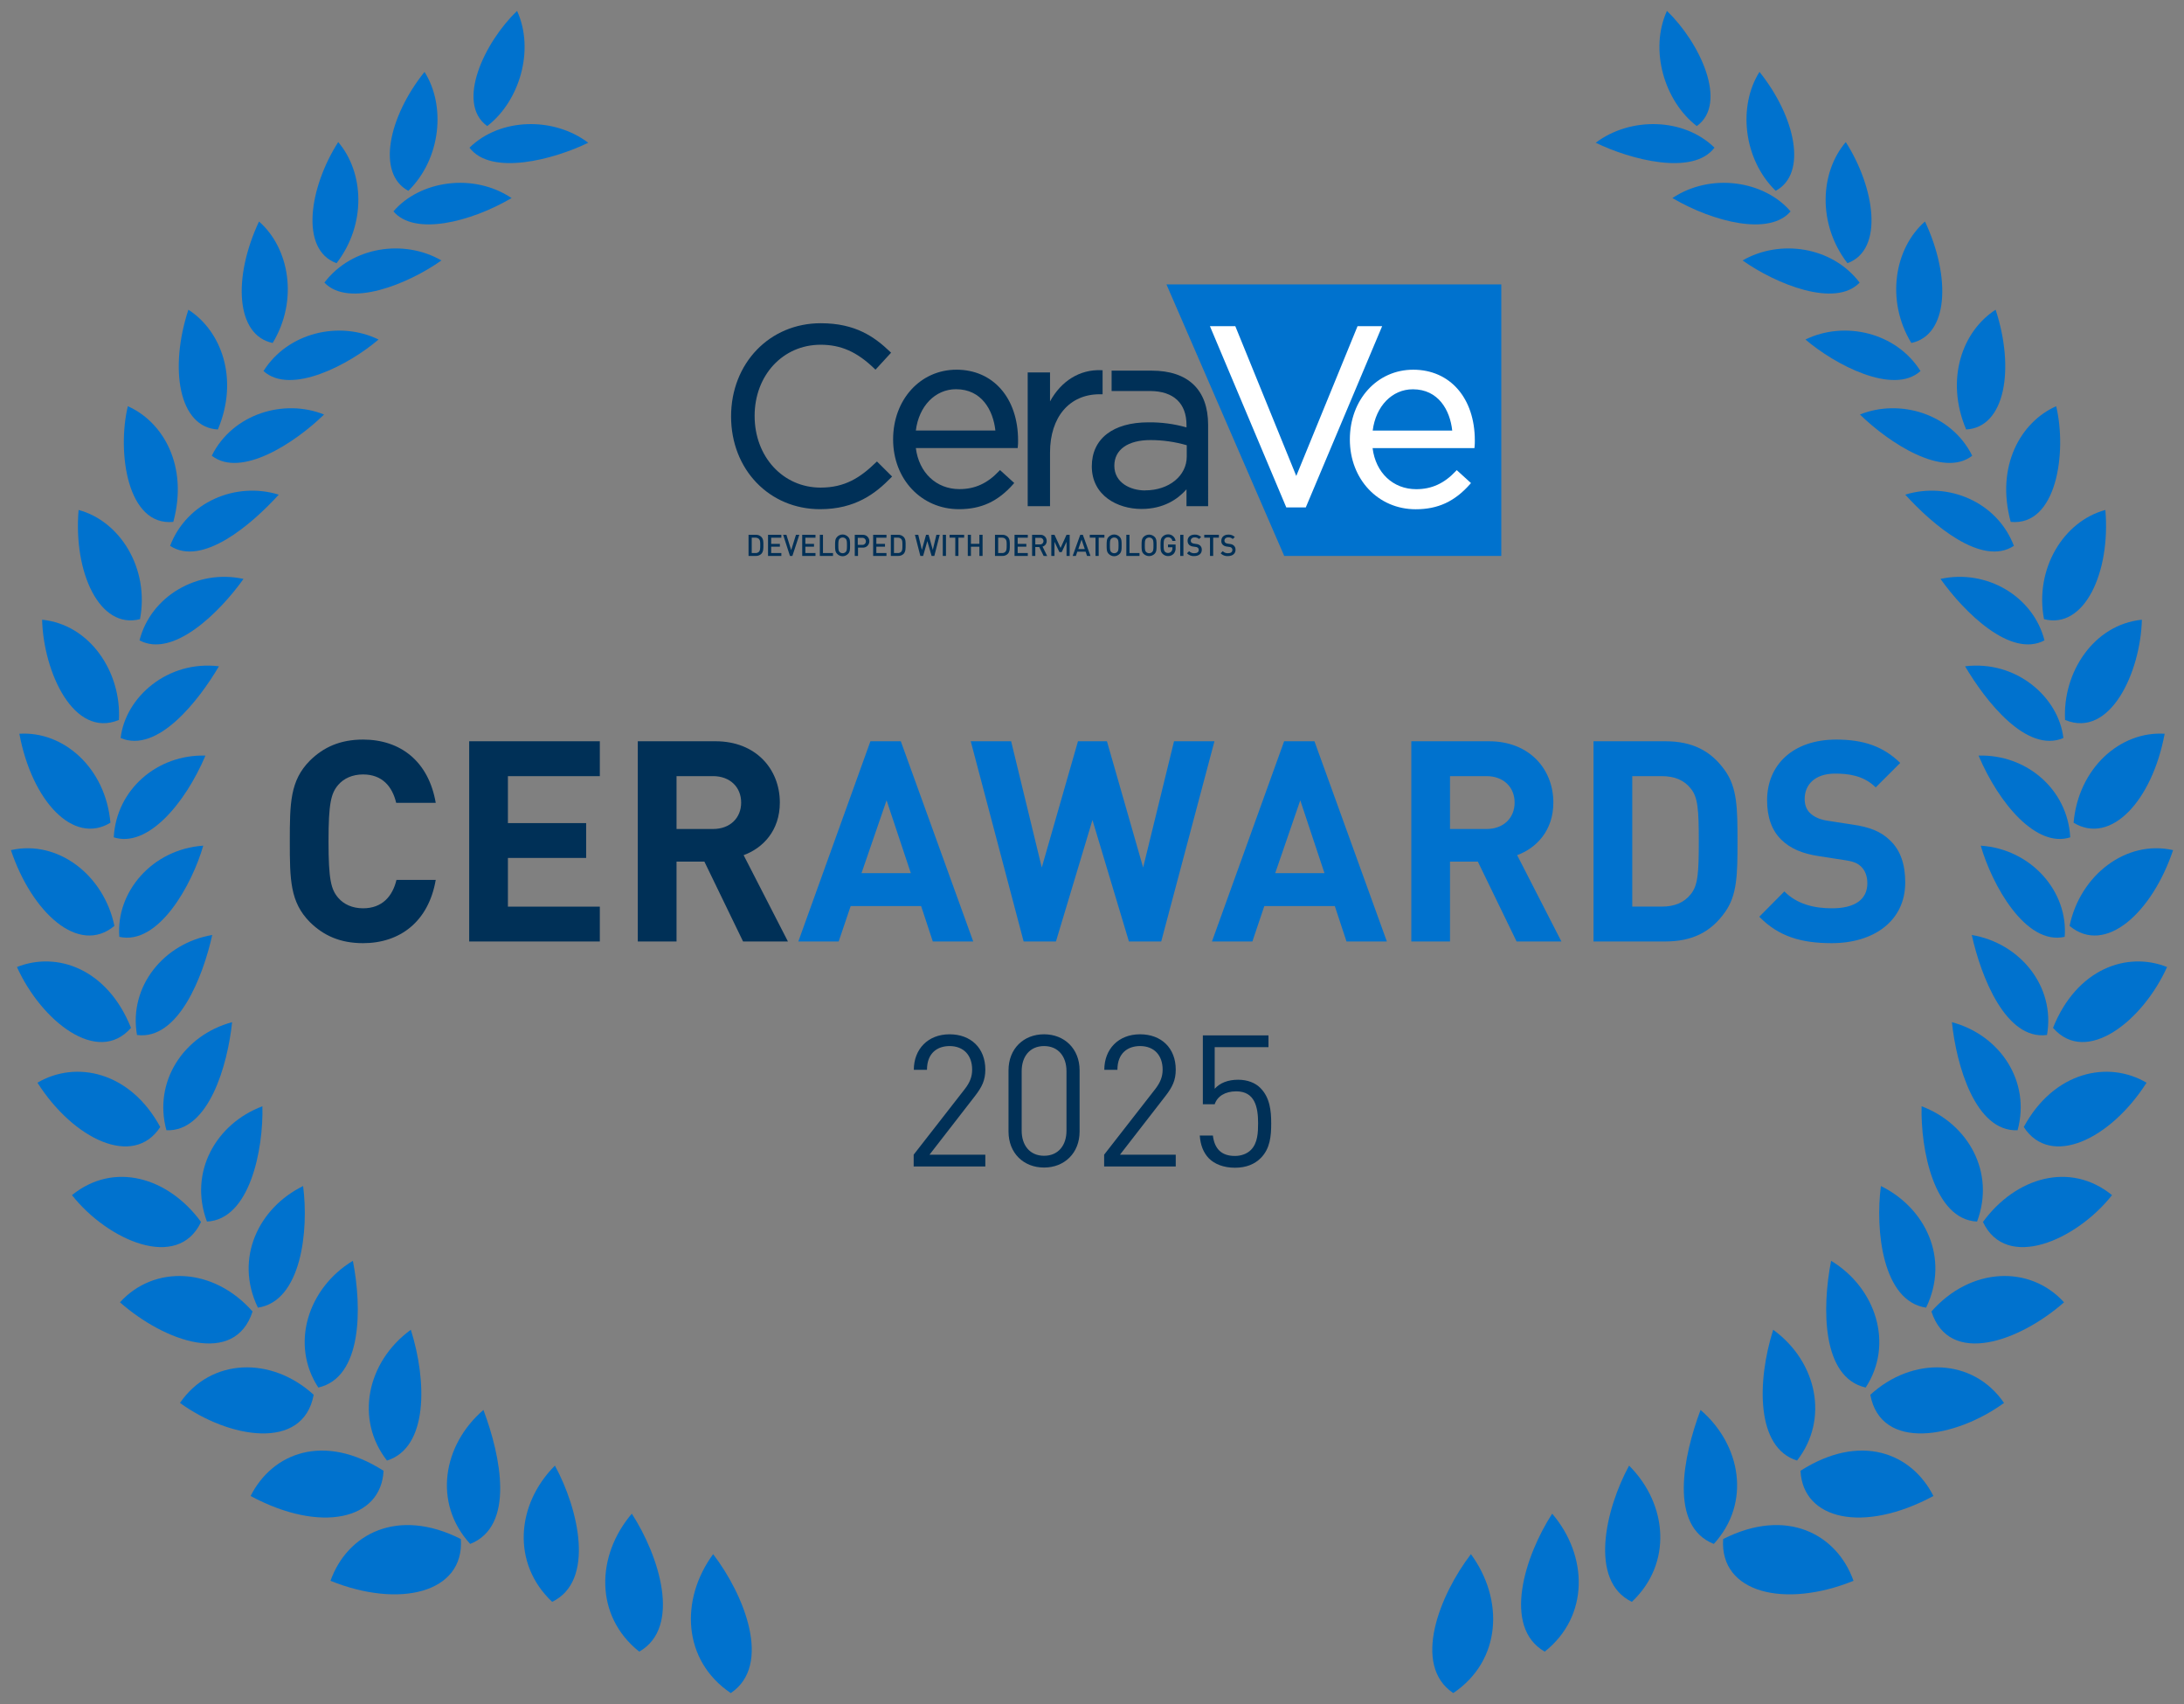 <?xml version="1.0" encoding="UTF-8" standalone="no"?>
<!-- Created with Inkscape (http://www.inkscape.org/) -->

<svg
   width="1000"
   height="780"
   viewBox="0 0 1000 780"
   version="1.1"
   id="svg1"
   xmlns="http://www.w3.org/2000/svg"
   xmlns:svg="http://www.w3.org/2000/svg">
  <rect x="0" y="0" width="1000" height="780" fill="#808080" stroke="none"/>
  <defs
     id="defs1" />
  <g
     id="layer1">
    <g
       id="g3">
      <path
         id="path1"
         d="m 326.526,711.408 c 14.236,18.561 27.193,50.791 8.076,63.592 -22.151,-14.937 -23.28,-42.877 -8.076,-63.592"
         style="fill:#0072ce;" />
      <path
         id="path3"
         d="m 289.293,692.88 c 12.488,19.262 22.944,51.966 3.41,63.152 -20.506,-16.274 -19.841,-43.907 -3.41,-63.152"
         style="fill:#0072ce;" />
      <path
         id="path5"
         d="m 254.081,670.878 c 10.826,19.852 18.532,52.829 -1.262,62.353 -18.544,-17.421 -16.541,-44.51 1.262,-62.353"
         style="fill:#0072ce;" />
      <path
         id="path7"
         d="m 221.354,645.401 c 8.03,21.381 14.462,53.223 -6.062,61.328 -17.172,-18.694 -12.505,-45.407 6.062,-61.328"
         style="fill:#0072ce;" />
      <path
         id="path9"
         d="m 188.112,608.687 c 7.434,23.552 7.966,54.022 -10.925,59.875 -14.653,-18.741 -9.338,-45.129 10.925,-59.875"
         style="fill:#0072ce;" />
      <path
         id="path11"
         d="m 161.573,577.127 c 4.215,21.531 4.331,53.431 -15.817,58.016 -12.974,-19.736 -4.817,-45.523 15.817,-58.016"
         style="fill:#0072ce;" />
      <path
         id="path13"
         d="m 138.782,542.909 c 2.663,20.194 -0.741,52.748 -20.697,55.666 -10.988,-22.799 0.614,-45.847 20.697,-55.666"
         style="fill:#0072ce;" />
      <path
         id="path15"
         d="m 120.152,506.39 c 0.504,19.8 -5.766,51.868 -25.398,52.777 -8.499,-22.666 4.203,-44.816 25.398,-52.777"
         style="fill:#0072ce;" />
      <path
         id="path17"
         d="m 106.273,467.898 c -2.021,19.54 -10.693,50.282 -30.071,49.471 -6.102,-22.249 7.874,-43.52 30.071,-49.471"
         style="fill:#0072ce;" />
      <path
         id="path19"
         d="m 97.178,427.987 c -4.232,19.117 -15.591,48.279 -34.447,45.766 -3.908,-22.197 12.326,-42.066 34.447,-45.766"
         style="fill:#0072ce;" />
      <path
         id="path21"
         d="m 93.07,387.098 c -5.106,17.745 -20.437,45.766 -38.436,41.736 -1.65,-20.547 15.105,-40.139 38.436,-41.736"
         style="fill:#0072ce;" />
      <path
         id="path23"
         d="m 94.071,345.865 c -9.402,22.168 -26.626,42.356 -41.991,37.417 1.227,-22.006 20.049,-38.037 41.991,-37.417"
         style="fill:#0072ce;" />
      <path
         id="path25"
         d="M 100.247,304.992 C 90.909,320.815 72.087,345.003 55.234,337.824 57.399,319.147 76.753,302.12 100.247,304.992"
         style="fill:#0072ce;" />
      <path
         id="path27"
         d="M 111.493,265 C 100.649,280.232 79.327,301.404 63.88,293.12 69.033,272.897 90.442,260.386 111.493,265"
         style="fill:#0072ce;" />
      <path
         id="path29"
         d="m 127.63,226.427 c -12.314,13.571 -34.997,33.11 -49.749,23.436 7.642,-20.124 30.169,-29.521 49.749,-23.436"
         style="fill:#0072ce;" />
      <path
         id="path31"
         d="m 148.376,189.745 c -13.49,13.159 -38.164,29.196 -51.411,18.856 9.645,-19.377 33.284,-26.18 51.411,-18.856"
         style="fill:#0072ce;" />
      <path
         id="path33"
         d="m 173.325,155.412 c -13.298,11.417 -40.231,25.705 -52.673,14.433 11.18,-17.791 34.899,-23.112 52.673,-14.433"
         style="fill:#0072ce;" />
      <path
         id="path35"
         d="m 202.119,119.22 c -15.446,10.913 -42.414,21.792 -53.593,10.143 12.633,-16.633 36.578,-19.98 53.593,-10.143"
         style="fill:#0072ce;" />
      <path
         id="path37"
         d="m 234.253,90.661 c -19.047,11.139 -44.544,17.351 -54.109,6.102 12.019,-14.063 36.514,-17.843 54.109,-6.102"
         style="fill:#0072ce;" />
      <path
         id="path39"
         d="m 269.339,65.347 c -15.771,7.683 -44.51,15.302 -54.369,2.252 14.103,-13.831 38.68,-14.144 54.369,-2.252"
         style="fill:#0072ce;" />
      <path
         id="path41"
         d="m 151.32,723.609 c 7.642,-21.45 30.713,-33.811 59.701,-19.117 1.633,24.762 -28.276,31.836 -59.701,19.117"
         style="fill:#0072ce;" />
      <path
         id="path43"
         d="m 114.74,684.791 c 9.998,-19.765 33.51,-29.034 60.882,-11.55 -1.083,22.428 -28.716,28.82 -60.882,11.55"
         style="fill:#0072ce;" />
      <path
         id="path45"
         d="m 82.406,642.188 c 14.074,-20.564 41.812,-21.479 61.218,-3.734 -4.828,26.047 -39.05,19.864 -61.218,3.734"
         style="fill:#0072ce;" />
      <path
         id="path47"
         d="m 54.923,596.129 c 15.69,-17.241 42.848,-16.101 60.72,4.209 -8.128,25.196 -40.139,13.895 -60.72,-4.209"
         style="fill:#0072ce;" />
      <path
         id="path49"
         d="m 32.952,547.067 c 19.192,-15.574 44.11,-8.204 59.105,12.28 -10.699,22.625 -42.784,8.383 -59.105,-12.28"
         style="fill:#0072ce;" />
      <path
         id="path51"
         d="m 17.15,495.609 c 17.484,-10.323 42.362,-5.268 56.227,20.275 -12.28,18.851 -39.716,5.627 -56.227,-20.275"
         style="fill:#0072ce;" />
      <path
         id="path53"
         d="M 7.764,442.65 C 26.088,435.361 49.142,443.403 59.986,470.492 44.748,487.976 18.88,467.296 7.764,442.65"
         style="fill:#0072ce;" />
      <path
         id="path55"
         d="M 5,389.137 C 26.537,384.291 47.587,400.6 52.387,423.827 35.991,437.479 14.535,417.615 5,389.137"
         style="fill:#0072ce;" />
      <path
         id="path57"
         d="M 8.861,335.867 C 29.188,334.594 48.351,351.557 50.563,376.597 33.547,386.948 14.61,366.662 8.861,335.867"
         style="fill:#0072ce;" />
      <path
         id="path59"
         d="m 19.281,283.675 c 22.052,2.217 36.352,24.125 35.171,45.882 -20.761,8.609 -34.557,-22.052 -35.171,-45.882"
         style="fill:#0072ce;" />
      <path
         id="path61"
         d="m 35.987,233.44 c 19.128,5.106 32.491,26.962 28.114,49.975 -18.515,4.794 -30.54,-21.415 -28.114,-49.975"
         style="fill:#0072ce;" />
      <path
         id="path63"
         d="m 58.531,185.945 c 16.222,7.191 27.772,27.402 20.825,52.945 -21.166,2.102 -25.815,-32.068 -20.825,-52.945"
         style="fill:#0072ce;" />
      <path
         id="path65"
         d="m 86.254,141.777 c 15.076,9.657 23.28,31.64 13.507,54.821 -17.918,-0.978 -22.347,-27.842 -13.507,-54.821"
         style="fill:#0072ce;" />
      <path
         id="path67"
         d="m 118.596,101.393 c 14.011,12.251 18.046,36.19 6.253,55.602 -16.836,-3.491 -18.353,-29.781 -6.253,-55.602"
         style="fill:#0072ce;" />
      <path
         id="path69"
         d="m 154.856,65.038 c 11.793,13.796 13.055,37.499 -0.758,55.44 -16.998,-6.183 -12.407,-34.876 0.758,-55.44"
         style="fill:#0072ce;" />
      <path
         id="path71"
         d="m 194.377,32.906 c 9.79,15.429 7.625,39.664 -7.399,54.444 -14.688,-7.845 -9.113,-33.845 7.399,-54.444"
         style="fill:#0072ce;" />
      <path
         id="path73"
         d="M 236.758,5 C 244.916,22.89 237.876,46.349 223.089,57.713 208.598,47.292 221.7,19.404 236.758,5"
         style="fill:#0072ce;" />
    </g>
    <g
       id="g4">
      <path
         id="path75"
         d="m 673.497,711.408 c -14.236,18.561 -27.193,50.791 -8.076,63.592 22.168,-14.937 23.28,-42.877 8.076,-63.592"
         style="fill:#0072ce;" />
      <path
         id="path77"
         d="m 710.704,692.88 c -12.488,19.262 -22.944,51.966 -3.41,63.152 20.506,-16.274 19.841,-43.907 3.41,-63.152"
         style="fill:#0072ce;" />
      <path
         id="path79"
         d="m 745.925,670.878 c -10.826,19.852 -18.532,52.829 1.262,62.353 18.544,-17.421 16.541,-44.51 -1.262,-62.353"
         style="fill:#0072ce;" />
      <path
         id="path81"
         d="m 778.642,645.401 c -8.03,21.381 -14.462,53.223 6.062,61.328 17.189,-18.694 12.505,-45.407 -6.062,-61.328"
         style="fill:#0072ce;" />
      <path
         id="path83"
         d="m 811.899,608.687 c -7.434,23.552 -7.966,54.022 10.925,59.875 14.653,-18.741 9.338,-45.129 -10.925,-59.875"
         style="fill:#0072ce;" />
      <path
         id="path85"
         d="m 838.423,577.127 c -4.215,21.531 -4.331,53.431 15.817,58.016 12.974,-19.736 4.817,-45.523 -15.817,-58.016"
         style="fill:#0072ce;" />
      <path
         id="path87"
         d="m 861.22,542.909 c -2.663,20.194 0.741,52.748 20.697,55.666 11,-22.799 -0.596,-45.847 -20.697,-55.666"
         style="fill:#0072ce;" />
      <path
         id="path89"
         d="m 879.851,506.39 c -0.504,19.8 5.755,51.868 25.398,52.777 8.499,-22.666 -4.203,-44.816 -25.398,-52.777"
         style="fill:#0072ce;" />
      <path
         id="path91"
         d="m 893.731,467.898 c 2.021,19.54 10.693,50.282 30.071,49.471 6.102,-22.249 -7.874,-43.52 -30.071,-49.471"
         style="fill:#0072ce;" />
      <path
         id="path93"
         d="m 902.823,427.987 c 4.232,19.117 15.591,48.279 34.447,45.766 3.908,-22.197 -12.326,-42.066 -34.447,-45.766"
         style="fill:#0072ce;" />
      <path
         id="path95"
         d="m 906.928,387.098 c 5.106,17.745 20.437,45.766 38.436,41.736 1.65,-20.547 -15.105,-40.139 -38.436,-41.736"
         style="fill:#0072ce;" />
      <path
         id="path97"
         d="m 905.932,345.865 c 9.402,22.168 26.626,42.356 41.991,37.417 -1.227,-22.006 -20.049,-38.037 -41.991,-37.417"
         style="fill:#0072ce;" />
      <path
         id="path99"
         d="m 899.758,304.992 c 9.338,15.823 28.143,40.011 45.013,32.832 -2.165,-18.677 -21.52,-35.704 -45.013,-32.832"
         style="fill:#0072ce;" />
      <path
         id="path101"
         d="m 888.507,265 c 10.844,15.232 32.166,36.404 47.613,28.12 -5.153,-20.223 -26.574,-32.734 -47.613,-28.12"
         style="fill:#0072ce;" />
      <path
         id="path103"
         d="m 872.371,226.427 c 12.314,13.571 34.997,33.11 49.749,23.436 -7.642,-20.124 -30.169,-29.521 -49.749,-23.436"
         style="fill:#0072ce;" />
      <path
         id="path105"
         d="m 851.622,189.745 c 13.489,13.159 38.164,29.196 51.411,18.856 -9.645,-19.377 -33.284,-26.18 -51.411,-18.856"
         style="fill:#0072ce;" />
      <path
         id="path107"
         d="m 826.677,155.412 c 13.298,11.417 40.249,25.705 52.673,14.433 -11.18,-17.791 -34.899,-23.112 -52.673,-14.433"
         style="fill:#0072ce;" />
      <path
         id="path109"
         d="m 797.888,119.22 c 15.446,10.913 42.414,21.792 53.593,10.143 -12.633,-16.633 -36.578,-19.98 -53.593,-10.143"
         style="fill:#0072ce;" />
      <path
         id="path111"
         d="m 765.752,90.661 c 19.047,11.139 44.544,17.351 54.109,6.102 C 807.824,82.7 783.346,78.92 765.752,90.661"
         style="fill:#0072ce;" />
      <path
         id="path113"
         d="m 730.653,65.347 c 15.771,7.683 44.51,15.302 54.369,2.252 -14.103,-13.831 -38.68,-14.144 -54.369,-2.252"
         style="fill:#0072ce;" />
      <path
         id="path115"
         d="m 848.685,723.609 c -7.642,-21.45 -30.713,-33.811 -59.701,-19.117 -1.633,24.762 28.276,31.836 59.701,19.117"
         style="fill:#0072ce;" />
      <path
         id="path117"
         d="m 885.268,684.791 c -9.998,-19.765 -33.492,-29.034 -60.865,-11.55 1.1,22.428 28.71,28.82 60.865,11.55"
         style="fill:#0072ce;" />
      <path
         id="path119"
         d="m 917.59,642.188 c -14.074,-20.564 -41.812,-21.479 -61.218,-3.734 4.828,26.047 39.05,19.864 61.218,3.734"
         style="fill:#0072ce;" />
      <path
         id="path121"
         d="m 945.075,596.128 c -15.69,-17.241 -42.848,-16.101 -60.72,4.209 8.128,25.196 40.139,13.895 60.72,-4.209"
         style="fill:#0072ce;" />
      <path
         id="path123"
         d="m 967.047,547.067 c -19.192,-15.574 -44.11,-8.204 -59.105,12.28 10.699,22.625 42.784,8.383 59.105,-12.28"
         style="fill:#0072ce;" />
      <path
         id="path125"
         d="m 982.851,495.609 c -17.484,-10.323 -42.362,-5.268 -56.227,20.275 12.262,18.851 39.716,5.627 56.227,-20.275"
         style="fill:#0072ce;" />
      <path
         id="path127"
         d="m 992.244,442.65 c -18.324,-7.289 -41.377,0.753 -52.221,27.842 15.238,17.484 41.105,-3.196 52.221,-27.842"
         style="fill:#0072ce;" />
      <path
         id="path129"
         d="m 995,389.137 c -21.537,-4.846 -42.587,11.463 -47.387,34.691 16.396,13.652 37.852,-6.212 47.387,-34.691"
         style="fill:#0072ce;" />
      <path
         id="path131"
         d="m 991.145,335.867 c -20.327,-1.274 -39.49,15.69 -41.702,40.729 17.015,10.352 35.953,-9.935 41.702,-40.729"
         style="fill:#0072ce;" />
      <path
         id="path133"
         d="m 980.716,283.675 c -22.052,2.217 -36.352,24.125 -35.171,45.882 20.761,8.609 34.575,-22.052 35.171,-45.882"
         style="fill:#0072ce;" />
      <path
         id="path135"
         d="m 963.997,233.44 c -19.128,5.106 -32.491,26.962 -28.096,49.975 18.515,4.794 30.534,-21.415 28.096,-49.975"
         style="fill:#0072ce;" />
      <path
         id="path137"
         d="m 941.477,185.945 c -16.222,7.191 -27.79,27.402 -20.825,52.945 21.166,2.102 25.804,-32.068 20.825,-52.945"
         style="fill:#0072ce;" />
      <path
         id="path139"
         d="m 913.753,141.777 c -15.076,9.657 -23.28,31.64 -13.507,54.821 17.918,-0.978 22.347,-27.842 13.507,-54.821"
         style="fill:#0072ce;" />
      <path
         id="path141"
         d="m 881.403,101.393 c -14.011,12.251 -18.046,36.19 -6.253,55.602 16.836,-3.491 18.353,-29.781 6.253,-55.602"
         style="fill:#0072ce;" />
      <path
         id="path143"
         d="m 845.14,65.038 c -11.793,13.796 -13.055,37.499 0.758,55.44 16.998,-6.183 12.407,-34.876 -0.758,-55.44"
         style="fill:#0072ce;" />
      <path
         id="path145"
         d="m 805.628,32.906 c -9.79,15.429 -7.625,39.664 7.399,54.444 14.688,-7.845 9.113,-33.845 -7.399,-54.444"
         style="fill:#0072ce;" />
      <path
         id="path147"
         d="M 763.249,5 C 755.092,22.89 762.132,46.349 776.918,57.713 791.409,47.292 778.308,19.404 763.249,5"
         style="fill:#0072ce;" />
    </g>
    <path
       id="path149"
       d="M 687.408,254.475 V 130.175 H 534.085 l 53.929,124.3 z"
       style="fill:#0072ce;" />
    <g
       id="g6">
      <path
         id="path151"
         d="m 401.026,211.711 c -7.115,6.895 -14.121,11.486 -25.294,11.486 -17.206,0 -30.21,-14.109 -30.21,-32.803 0,-18.694 13.003,-32.589 30.21,-32.589 9.321,0 16.668,3.254 24.6,10.902 l 0.533,0.509 7.138,-7.769 -0.509,-0.486 c -7.092,-6.774 -15.834,-13.003 -31.645,-13.003 -23.442,-0.035 -41.105,18.324 -41.105,42.663 0,24.339 17.525,42.46 40.781,42.46 16.205,0 25.48,-7.301 32.433,-14.433 l 0.509,-0.521 -6.93,-6.889 z"
         style="fill:#003057;" />
      <path
         id="path153"
         d="m 419.342,197.069 c 1.389,-11.174 8.858,-18.908 18.387,-18.908 11.753,0 17.015,9.622 18.034,18.908 z m 18.596,-27.842 c -16.535,0 -29.005,13.698 -29.005,31.917 0,18.214 12.957,31.935 30.163,31.935 10.155,0 17.832,-3.532 24.831,-11.452 l 0.463,-0.544 -6.513,-5.917 -0.486,0.509 c -5.286,5.604 -11.017,8.215 -18.086,8.215 -10.595,0 -18.55,-7.521 -19.962,-18.793 h 46.623 l 0.07,-0.637 c 0.093,-0.949 0.139,-1.899 0.116,-2.854 0,-19.377 -11.382,-32.381 -28.212,-32.381"
         style="fill:#003057;" />
      <path
         id="path155"
         d="m 504.849,180.478 v -11.023 h -0.672 c -9.738,-0.411 -18.295,4.933 -23.395,14.288 v -13.27 h -10.224 v 61.224 h 10.224 v -24.542 c 0,-16.251 8.904,-26.678 22.677,-26.678 z"
         style="fill:#003057;" />
      <path
         id="path159"
         d="m 524.347,224.499 c -6.791,0 -14.121,-3.532 -14.121,-11.307 0,-7.358 6.189,-11.753 16.529,-11.753 5.616,0 11.226,0.793 16.627,2.362 v 5.199 c 0,8.823 -8.163,15.464 -19.036,15.464 m 2.993,-54.803 h -18.364 v 9.321 h 17.826 c 10.624,0.127 16.465,5.656 16.465,15.574 v 1.083 c -5.656,-1.598 -11.527,-2.379 -17.438,-2.316 -16.228,0 -25.92,7.526 -25.92,20.142 0,13.374 11.753,19.511 22.747,19.511 10.247,0 16.737,-4.585 20.611,-8.997 v 7.729 h 9.9 V 194.434 c 0,-15.973 -9.159,-24.773 -25.804,-24.773"
         style="fill:#003057;" />
    </g>
    <g
       id="g7">
      <path
         id="path161"
         d="m 347.561,246.768 c -0.208,-0.22 -0.463,-0.388 -0.741,-0.498 -0.278,-0.116 -0.579,-0.162 -0.88,-0.151 h -1.743 v 7.034 h 1.743 c 0.301,0.017 0.602,-0.029 0.88,-0.145 0.301,-0.11 0.556,-0.284 0.741,-0.509 0.509,-0.55 0.533,-1.598 0.533,-2.935 0,-1.332 0,-2.235 -0.533,-2.796 m 0.996,6.797 c -0.672,0.619 -1.552,0.949 -2.455,0.909 h -3.364 v -9.668 h 3.364 c 0.44,-0.017 0.903,0.046 1.32,0.203 0.417,0.162 0.811,0.399 1.135,0.712 1.065,1.083 0.973,2.449 0.973,3.844 0,1.395 0.07,2.947 -0.973,4.001"
         style="fill:#003057;" />
      <path
         id="path163"
         d="m 351.665,254.475 v -9.68 h 6.096 v 1.326 h -4.661 v 2.825 h 3.989 v 1.303 h -3.989 v 2.906 h 4.661 v 1.32 z"
         style="fill:#003057;" />
      <path
         id="path165"
         d="m 362.817,254.475 h -1.112 l -3.132,-9.68 h 1.505 l 2.183,7.034 2.2,-7.034 h 1.534 z"
         style="fill:#003057;" />
      <path
         id="path167"
         d="m 367.315,254.475 v -9.68 h 6.073 v 1.326 h -4.637 v 2.825 h 3.966 v 1.303 h -3.966 v 2.906 h 4.637 v 1.32 z"
         style="fill:#003057;" />
      <path
         id="path169"
         d="m 375.384,254.475 v -9.68 h 1.436 v 8.36 h 4.591 v 1.32 z"
         style="fill:#003057;" />
      <path
         id="path171"
         d="m 387.254,246.639 c -0.185,-0.191 -0.417,-0.342 -0.648,-0.446 -0.255,-0.104 -0.509,-0.151 -0.787,-0.151 -0.255,-0.006 -0.509,0.046 -0.764,0.151 -0.237,0.098 -0.469,0.249 -0.654,0.446 -0.463,0.509 -0.556,1.083 -0.556,2.999 0,1.922 0.093,2.484 0.556,3.005 0.185,0.191 0.417,0.342 0.654,0.446 0.255,0.098 0.509,0.151 0.764,0.151 0.278,0 0.533,-0.052 0.787,-0.156 0.232,-0.098 0.463,-0.249 0.648,-0.44 0.463,-0.521 0.556,-1.083 0.556,-3.005 0,-1.916 -0.093,-2.489 -0.556,-2.999 m 1.065,6.884 c -0.324,0.342 -0.718,0.614 -1.158,0.805 -0.417,0.185 -0.88,0.278 -1.343,0.278 -0.486,0 -0.955,-0.093 -1.372,-0.278 -0.44,-0.185 -0.834,-0.463 -1.135,-0.805 -0.949,-0.955 -0.949,-2.032 -0.949,-3.885 0,-1.853 0,-2.935 0.949,-3.891 0.301,-0.342 0.695,-0.619 1.135,-0.805 0.417,-0.185 0.886,-0.284 1.372,-0.278 0.463,0 0.926,0.093 1.343,0.278 0.44,0.191 0.834,0.463 1.158,0.805 0.949,0.955 0.903,2.026 0.903,3.891 0,1.864 0,2.929 -0.903,3.885"
         style="fill:#003057;" />
      <path
         id="path173"
         d="m 394.882,246.173 h -2.131 v 3.248 h 2.131 c 0.44,0 0.834,-0.168 1.135,-0.475 0.301,-0.307 0.463,-0.718 0.463,-1.146 0,-0.434 -0.162,-0.845 -0.463,-1.152 -0.301,-0.301 -0.695,-0.475 -1.135,-0.475 m 0.116,4.498 h -2.131 v 3.804 h -1.488 v -9.668 h 3.618 c 0.394,-0.023 0.787,0.035 1.158,0.168 0.371,0.139 0.718,0.353 1.002,0.625 0.278,0.272 0.509,0.608 0.672,0.973 0.162,0.371 0.232,0.764 0.232,1.164 0,0.405 -0.07,0.799 -0.232,1.169 -0.162,0.365 -0.394,0.695 -0.672,0.973 -0.284,0.272 -0.631,0.486 -1.002,0.619 -0.371,0.139 -0.764,0.197 -1.158,0.174"
         style="fill:#003057;" />
      <path
         id="path175"
         d="m 399.797,254.475 v -9.68 h 6.096 v 1.326 h -4.637 v 2.825 h 3.966 v 1.303 h -3.966 v 2.906 h 4.637 v 1.32 z"
         style="fill:#003057;" />
      <path
         id="path177"
         d="m 412.711,246.768 c -0.208,-0.22 -0.463,-0.388 -0.741,-0.498 -0.301,-0.116 -0.579,-0.162 -0.88,-0.151 h -1.766 v 7.034 h 1.766 c 0.301,0.017 0.602,-0.029 0.88,-0.145 0.278,-0.11 0.533,-0.284 0.741,-0.509 0.486,-0.55 0.486,-1.598 0.486,-2.935 0,-1.332 0,-2.235 -0.486,-2.796 m 0.996,6.797 c -0.672,0.619 -1.575,0.949 -2.478,0.909 h -3.341 v -9.668 h 3.341 c 0.44,-0.017 0.903,0.046 1.32,0.203 0.417,0.162 0.811,0.399 1.158,0.712 1.065,1.083 0.949,2.449 0.949,3.844 0,1.395 0.07,2.947 -0.949,4.001"
         style="fill:#003057;" />
      <path
         id="path179"
         d="m 427.805,254.475 h -1.251 l -1.951,-6.785 -1.922,6.785 h -1.274 l -2.484,-9.68 h 1.528 l 1.65,6.918 1.922,-6.918 h 1.158 l 1.928,6.918 1.644,-6.918 h 1.528 z"
         style="fill:#003057;" />
      <path
         id="path181"
         d="m 433.137,244.805 h -1.459 v 9.668 h 1.459 z"
         style="fill:#003057;" />
      <path
         id="path183"
         d="m 438.841,246.119 v 8.354 h -1.436 v -8.354 h -2.623 v -1.32 h 6.681 v 1.32 z"
         style="fill:#003057;" />
      <path
         id="path185"
         d="m 448.439,254.475 v -4.226 h -3.873 v 4.226 h -1.436 v -9.68 h 1.436 v 4.139 h 3.873 v -4.139 h 1.459 v 9.68 z"
         style="fill:#003057;" />
      <path
         id="path187"
         d="m 460.403,246.768 c -0.185,-0.22 -0.44,-0.394 -0.718,-0.504 -0.278,-0.116 -0.579,-0.162 -0.88,-0.145 h -1.766 v 7.034 h 1.766 c 0.301,0.017 0.602,-0.029 0.88,-0.139 0.278,-0.116 0.533,-0.289 0.718,-0.515 0.509,-0.55 0.533,-1.598 0.533,-2.935 0,-1.332 0,-2.235 -0.533,-2.796 m 0.996,6.797 c -0.324,0.307 -0.718,0.55 -1.135,0.701 -0.417,0.156 -0.857,0.226 -1.32,0.208 h -3.364 v -9.668 h 3.364 c 0.463,-0.017 0.903,0.046 1.32,0.203 0.417,0.162 0.811,0.399 1.135,0.712 1.065,1.083 0.973,2.449 0.973,3.844 0,1.395 0.07,2.947 -0.973,4.001"
         style="fill:#003057;" />
      <path
         id="path189"
         d="m 464.53,254.475 v -9.68 h 6.073 v 1.326 h -4.637 v 2.825 h 3.966 v 1.303 h -3.966 v 2.906 h 4.637 v 1.32 z"
         style="fill:#003057;" />
      <path
         id="path191"
         d="m 476.169,246.173 h -2.131 v 3.022 h 2.131 c 0.208,0.017 0.417,-0.006 0.602,-0.075 0.208,-0.07 0.371,-0.174 0.533,-0.318 0.162,-0.145 0.278,-0.318 0.347,-0.509 0.093,-0.191 0.139,-0.399 0.139,-0.608 0,-0.208 -0.046,-0.417 -0.139,-0.608 -0.07,-0.197 -0.185,-0.365 -0.347,-0.509 -0.162,-0.139 -0.324,-0.249 -0.533,-0.318 -0.185,-0.07 -0.394,-0.093 -0.602,-0.075 m 1.691,8.302 -2.015,-4.076 h -1.806 v 4.076 h -1.465 v -9.668 h 3.711 c 0.371,-0.035 0.764,0.012 1.135,0.145 0.347,0.122 0.695,0.33 0.973,0.596 0.278,0.261 0.492,0.585 0.654,0.944 0.139,0.359 0.208,0.747 0.208,1.135 0.023,0.585 -0.162,1.158 -0.509,1.627 -0.353,0.463 -0.839,0.799 -1.395,0.938 l 2.136,4.336 z"
         style="fill:#003057;" />
      <path
         id="path193"
         d="m 488.341,254.475 v -6.473 l -2.2,4.713 h -1.071 l -2.246,-4.713 v 6.473 h -1.459 v -9.68 h 1.459 l 2.779,6.027 2.738,-6.027 h 1.436 v 9.68 z"
         style="fill:#003057;" />
      <path
         id="path195"
         d="m 495.227,246.986 -1.482,4.336 h 2.941 z m 2.501,7.492 -0.648,-1.957 h -3.798 l -0.677,1.957 h -1.459 l 3.479,-9.68 h 1.181 l 3.503,9.68 z"
         style="fill:#003057;" />
      <path
         id="path197"
         d="m 503.063,246.119 v 8.354 h -1.459 v -8.354 h -2.623 v -1.32 h 6.704 v 1.32 z"
         style="fill:#003057;" />
      <path
         id="path199"
         d="m 511.596,246.639 c -0.185,-0.191 -0.394,-0.342 -0.648,-0.446 -0.255,-0.104 -0.509,-0.151 -0.764,-0.151 -0.278,-0.006 -0.533,0.046 -0.787,0.151 -0.237,0.098 -0.469,0.249 -0.654,0.446 -0.463,0.509 -0.556,1.083 -0.556,2.999 0,1.922 0.093,2.484 0.556,3.005 0.185,0.191 0.417,0.342 0.654,0.446 0.255,0.098 0.509,0.151 0.787,0.151 0.255,0 0.509,-0.052 0.764,-0.156 0.232,-0.098 0.463,-0.249 0.648,-0.44 0.463,-0.521 0.556,-1.083 0.556,-3.005 0,-1.916 -0.093,-2.489 -0.556,-2.999 m 1.065,6.884 c -0.324,0.342 -0.718,0.614 -1.158,0.799 -0.417,0.185 -0.88,0.284 -1.366,0.284 -0.463,0 -0.926,-0.093 -1.349,-0.278 -0.44,-0.191 -0.834,-0.463 -1.158,-0.805 -0.926,-0.955 -0.926,-2.032 -0.926,-3.885 0,-1.853 0,-2.935 0.926,-3.891 0.324,-0.342 0.718,-0.614 1.158,-0.805 0.423,-0.185 0.886,-0.278 1.349,-0.278 0.486,0 0.949,0.093 1.366,0.284 0.44,0.185 0.834,0.457 1.158,0.799 0.926,0.955 0.903,2.026 0.903,3.891 0,1.864 0,2.929 -0.903,3.885"
         style="fill:#003057;" />
      <path
         id="path201"
         d="m 515.723,254.475 v -9.68 h 1.436 v 8.36 h 4.591 v 1.32 z"
         style="fill:#003057;" />
      <path
         id="path203"
         d="m 527.593,246.639 c -0.185,-0.191 -0.417,-0.342 -0.648,-0.44 -0.255,-0.104 -0.509,-0.156 -0.764,-0.156 -0.278,0 -0.533,0.052 -0.787,0.156 -0.232,0.098 -0.469,0.249 -0.654,0.44 -0.463,0.509 -0.556,1.083 -0.556,2.999 0,1.922 0.093,2.484 0.556,3.005 0.185,0.191 0.423,0.342 0.654,0.44 0.255,0.104 0.509,0.156 0.787,0.156 0.255,0 0.509,-0.052 0.764,-0.156 0.232,-0.098 0.463,-0.249 0.648,-0.44 0.463,-0.521 0.556,-1.083 0.556,-3.005 0,-1.916 -0.093,-2.489 -0.556,-2.999 m 1.065,6.884 c -0.672,0.654 -1.575,1.025 -2.524,1.025 -0.926,0 -1.835,-0.371 -2.507,-1.025 -0.949,-0.955 -0.926,-2.032 -0.926,-3.885 0,-1.853 0,-2.935 0.926,-3.891 0.672,-0.66 1.581,-1.025 2.507,-1.025 0.949,0 1.853,0.365 2.524,1.025 0.926,0.955 0.903,2.026 0.903,3.891 0,1.864 0,2.929 -0.903,3.885"
         style="fill:#003057;" />
      <path
         id="path205"
         d="m 537.424,253.454 c -0.347,0.359 -0.741,0.643 -1.204,0.828 -0.44,0.185 -0.926,0.272 -1.418,0.255 -0.486,0 -0.949,-0.093 -1.366,-0.278 -0.44,-0.191 -0.834,-0.463 -1.158,-0.805 -0.926,-0.955 -0.903,-2.026 -0.903,-3.891 0,-1.864 0,-2.924 0.903,-3.879 0.324,-0.347 0.718,-0.614 1.158,-0.805 0.417,-0.185 0.88,-0.278 1.366,-0.278 0.839,-0.035 1.673,0.255 2.298,0.811 0.648,0.556 1.065,1.337 1.158,2.188 h -1.459 c -0.07,-0.481 -0.301,-0.921 -0.672,-1.227 -0.371,-0.313 -0.857,-0.475 -1.326,-0.452 -0.278,-0.006 -0.533,0.046 -0.787,0.151 -0.232,0.098 -0.44,0.255 -0.625,0.446 -0.486,0.509 -0.579,1.083 -0.579,2.993 0,1.905 0.093,2.501 0.579,3.022 0.185,0.191 0.394,0.342 0.648,0.446 0.232,0.098 0.486,0.145 0.764,0.139 0.284,0.006 0.585,-0.052 0.839,-0.168 0.278,-0.122 0.509,-0.295 0.695,-0.515 0.347,-0.423 0.533,-0.967 0.486,-1.517 v -0.411 h -2.021 v -1.245 h 3.479 v 1.482 c 0.046,0.492 0,0.984 -0.162,1.459 -0.139,0.469 -0.394,0.903 -0.695,1.274"
         style="fill:#003057;" />
      <path
         id="path207"
         d="m 541.852,244.805 h -1.459 v 9.668 h 1.459 z"
         style="fill:#003057;" />
      <path
         id="path209"
         d="m 546.883,254.549 c -0.625,0.046 -1.251,-0.041 -1.829,-0.261 -0.585,-0.22 -1.117,-0.567 -1.557,-1.019 l 0.973,-0.967 c 0.307,0.33 0.701,0.579 1.117,0.741 0.417,0.162 0.857,0.226 1.32,0.197 1.251,0 1.968,-0.544 1.968,-1.488 0,-0.185 -0.023,-0.371 -0.093,-0.544 -0.07,-0.174 -0.162,-0.33 -0.301,-0.463 -0.278,-0.261 -0.672,-0.399 -1.065,-0.399 l -1.135,-0.162 c -0.648,-0.064 -1.297,-0.336 -1.812,-0.782 -0.232,-0.243 -0.417,-0.527 -0.533,-0.845 -0.116,-0.318 -0.162,-0.66 -0.162,-0.996 0,-1.691 1.233,-2.843 3.225,-2.843 0.533,-0.029 1.088,0.052 1.575,0.237 0.509,0.185 1.002,0.475 1.395,0.845 l -0.955,0.932 c -0.255,-0.261 -0.602,-0.463 -0.949,-0.591 -0.347,-0.127 -0.741,-0.185 -1.112,-0.156 -1.065,0 -1.737,0.654 -1.737,1.511 0,0.162 0.023,0.33 0.093,0.486 0.046,0.156 0.139,0.295 0.278,0.411 0.301,0.237 0.672,0.394 1.065,0.446 l 1.065,0.162 c 0.648,0.041 1.274,0.289 1.789,0.712 0.255,0.255 0.463,0.567 0.602,0.909 0.116,0.342 0.185,0.706 0.162,1.077 0,1.777 -1.442,2.837 -3.433,2.837"
         style="fill:#003057;" />
      <path
         id="path211"
         d="m 555.485,246.119 v 8.354 h -1.459 v -8.354 h -2.623 v -1.32 h 6.704 v 1.32 z"
         style="fill:#003057;" />
      <path
         id="path213"
         d="m 562.278,254.549 c -0.625,0.046 -1.251,-0.041 -1.829,-0.261 -0.585,-0.22 -1.117,-0.567 -1.557,-1.019 l 0.973,-0.967 c 0.307,0.324 0.701,0.573 1.117,0.735 0.417,0.162 0.88,0.232 1.32,0.203 1.251,0 1.968,-0.544 1.968,-1.488 0.023,-0.185 -0.023,-0.371 -0.07,-0.544 -0.07,-0.174 -0.185,-0.336 -0.301,-0.463 -0.301,-0.261 -0.695,-0.399 -1.065,-0.399 l -1.112,-0.162 c -0.672,-0.064 -1.297,-0.336 -1.806,-0.782 -0.261,-0.243 -0.446,-0.527 -0.562,-0.845 -0.116,-0.318 -0.162,-0.66 -0.139,-0.996 0,-1.691 1.21,-2.843 3.202,-2.843 0.533,-0.035 1.088,0.046 1.598,0.232 0.509,0.191 0.978,0.481 1.372,0.851 l -0.932,0.932 c -0.278,-0.261 -0.602,-0.457 -0.949,-0.591 -0.371,-0.127 -0.741,-0.179 -1.112,-0.156 -1.135,0 -1.76,0.654 -1.76,1.511 0,0.162 0.023,0.33 0.093,0.486 0.07,0.156 0.162,0.295 0.278,0.411 0.301,0.243 0.672,0.399 1.065,0.446 l 1.065,0.162 c 0.672,0.041 1.297,0.289 1.789,0.712 0.278,0.255 0.486,0.562 0.625,0.903 0.116,0.347 0.185,0.712 0.162,1.083 0,1.777 -1.442,2.837 -3.433,2.837"
         style="fill:#003057;" />
    </g>
    <g
       id="g8">
      <path
         id="path157"
         d="m 621.586,149.311 -28.056,68.553 -27.911,-68.553 h -11.62 l 34.963,82.958 h 8.927 l 34.963,-82.958 z"
         style="fill:#ffffff;" />
      <path
         id="path215"
         d="m 664.895,197.102 h -36.375 c 1.413,-11.174 8.875,-18.908 18.382,-18.908 11.758,0 17.044,9.622 18.04,18.908 m -17.878,-27.871 c -16.529,0 -29,13.727 -29,31.946 0,18.214 12.957,31.935 30.14,31.935 10.178,0 17.826,-3.532 24.854,-11.452 l 0.463,-0.544 -6.519,-5.917 -0.486,0.509 c -5.263,5.604 -11.012,8.215 -18.057,8.215 -10.618,0 -18.573,-7.521 -19.985,-18.793 h 46.623 l 0.07,-0.637 c 0.093,-0.949 0.139,-1.899 0.116,-2.854 0,-19.406 -11.336,-32.41 -28.218,-32.41"
         style="fill:#ffffff;" />
    </g>
    <path
       id="path217"
       d="m 339.354,367.369 c 0,-7.081 -5.101,-12.1 -12.893,-12.1 h -16.691 v 24.2 h 16.691 c 7.793,0 12.893,-5.019 12.893,-12.1 m 21.421,63.592 h -20.541 L 322.524,394.4 h -12.754 v 36.561 h -17.739 v -91.653 h 35.594 c 18.474,0 29.445,12.743 29.445,28.062 0,12.87 -7.769,20.854 -16.581,24.073 z m -86.13,0 h -59.817 v -91.653 h 59.817 v 15.962 h -42.084 v 21.496 h 35.825 v 15.962 h -35.825 v 22.272 h 42.084 z M 199.515,402.766 c -3.317,19.181 -16.454,28.965 -33.284,28.965 -10.456,0 -18.11,-3.474 -24.356,-9.657 -9.055,-9.136 -9.182,-19.435 -9.182,-36.943 0,-17.507 0.127,-27.801 9.182,-36.943 6.247,-6.177 13.901,-9.651 24.356,-9.651 16.957,0 29.966,9.778 33.284,28.959 h -18.11 c -1.783,-7.463 -6.374,-12.997 -15.174,-12.997 -4.846,0 -8.8,1.801 -11.347,4.759 -3.317,3.862 -4.464,8.366 -4.464,25.873 0,17.507 1.146,22.012 4.464,25.873 2.547,2.964 6.502,4.765 11.347,4.765 8.8,0 13.518,-5.535 15.302,-13.003 z"
       style="fill:#003057;" />
    <path
       id="path219"
       d="m 872.356,403.926 c 0,17.762 -14.537,27.801 -33.666,27.801 -13.773,0 -24.229,-2.958 -33.156,-12.094 l 11.481,-11.591 c 5.726,5.795 13.518,7.729 21.792,7.729 10.595,0 16.205,-4.122 16.205,-11.457 0,-3.092 -0.903,-5.668 -2.802,-7.596 -1.783,-1.673 -3.572,-2.449 -8.163,-3.092 l -10.85,-1.673 c -8.024,-1.158 -13.518,-3.601 -17.594,-7.596 -4.336,-4.244 -6.496,-10.294 -6.496,-18.017 0,-16.35 11.99,-27.807 31.628,-27.807 12.494,0 21.537,3.092 29.33,10.687 l -11.226,11.197 c -5.61,-5.535 -12.633,-6.305 -18.619,-6.305 -9.431,0 -13.906,5.274 -13.906,11.585 0,2.443 0.648,4.759 2.547,6.559 1.789,1.679 4.475,2.964 8.302,3.479 l 10.826,1.673 c 8.302,1.158 13.403,3.346 17.345,7.208 4.846,4.504 7.023,11.069 7.023,19.308 M 777.831,385.134 c 0,-14.416 -0.371,-20.211 -3.688,-24.2 -2.941,-3.734 -7.277,-5.662 -13.264,-5.662 h -13.513 v 59.724 h 13.513 c 5.986,0 10.323,-1.928 13.264,-5.662 3.317,-3.989 3.688,-9.784 3.688,-24.2 m 17.733,0 c 0,15.186 -0.139,24.588 -5.749,32.438 -6.49,9.136 -15.047,13.385 -27.402,13.385 h -32.786 v -91.648 h 32.786 c 12.355,0 20.912,4.244 27.402,13.385 5.61,7.851 5.749,17.247 5.749,32.438 M 693.507,367.372 c 0,-7.081 -5.101,-12.1 -12.87,-12.1 h -16.714 v 24.2 h 16.714 c 7.769,0 12.87,-5.025 12.87,-12.1 m 21.421,63.586 H 694.41 L 676.671,394.403 h -12.748 v 36.555 h -17.716 v -91.648 h 35.565 c 18.503,0 29.468,12.743 29.468,28.062 0,12.87 -7.787,20.848 -16.575,24.067 z m -108.483,-31.281 -11.081,-33.336 -11.475,33.336 z m 28.565,31.281 H 616.53 l -5.355,-16.216 h -32.271 l -5.471,16.216 h -18.503 l 33.041,-91.648 h 13.883 z m -78.945,-91.648 -24.368,91.648 h -14.792 l -16.691,-55.608 -16.72,55.608 h -14.792 l -24.223,-91.648 h 18.497 l 14.028,57.796 16.575,-57.796 h 13.264 l 16.575,57.796 14.144,-57.796 z M 417.047,399.677 405.943,366.341 394.462,399.677 Z m 28.565,31.281 h -18.503 l -5.355,-16.216 h -32.253 l -5.494,16.216 h -18.474 l 33.012,-91.648 h 13.912 z"
       style="fill:#0072ce;" />
    <path
       id="path221"
       d="m 582.055,514.136 c 0,5.981 -0.509,11.625 -4.753,15.927 -2.762,2.779 -6.606,4.464 -11.868,4.464 -5.17,0 -9.344,-1.685 -11.921,-4.296 -2.594,-2.698 -3.85,-6.154 -4.174,-10.45 h 6.009 c 0.741,5.981 3.821,9.35 10.085,9.35 2.918,0 5.61,-1.007 7.347,-2.779 3.086,-3.115 3.271,-7.92 3.271,-12.216 0,-7.329 -1.442,-14.578 -10.016,-14.578 -5.193,0 -8.696,2.362 -9.854,5.899 h -5.425 v -31.512 h 30.047 v 5.396 h -24.623 v 19.042 c 2.339,-2.617 6.004,-4.134 10.687,-4.134 4.406,0 7.932,1.436 10.247,3.792 4.359,4.383 4.938,10.45 4.938,16.095 m -43.705,19.8 h -32.786 v -5.39 l 23.442,-30.082 c 2.252,-2.947 3.341,-5.558 3.341,-8.846 0,-6.49 -3.827,-10.786 -10.34,-10.786 -5.517,0 -10.363,3.121 -10.363,10.873 h -6.004 c 0,-9.437 6.421,-16.263 16.367,-16.263 9.761,0 16.344,6.316 16.344,16.176 0,4.805 -1.482,7.92 -4.753,12.135 l -20.773,26.794 h 25.526 z M 488.317,517.593 v -27.297 c 0,-6.577 -3.665,-11.463 -10.271,-11.463 -6.583,0 -10.247,4.886 -10.247,11.463 v 27.297 c 0,6.571 3.665,11.457 10.247,11.457 6.606,0 10.271,-4.886 10.271,-11.457 m 6.004,0.336 c 0,9.941 -6.999,16.512 -16.274,16.512 -9.344,0 -16.274,-6.571 -16.274,-16.512 v -27.975 c 0,-9.941 6.93,-16.512 16.274,-16.512 9.275,0 16.274,6.571 16.274,16.512 z m -43.166,16.008 h -32.809 v -5.39 l 23.442,-30.082 c 2.269,-2.947 3.335,-5.558 3.335,-8.846 0,-6.49 -3.821,-10.786 -10.34,-10.786 -5.517,0 -10.34,3.121 -10.34,10.873 h -6.027 c 0,-9.437 6.444,-16.263 16.367,-16.263 9.761,0 16.373,6.316 16.373,16.176 0,4.805 -1.511,7.92 -4.776,12.135 l -20.778,26.794 h 25.555 z"
       style="fill:#003057;" />
  </g>
</svg>
